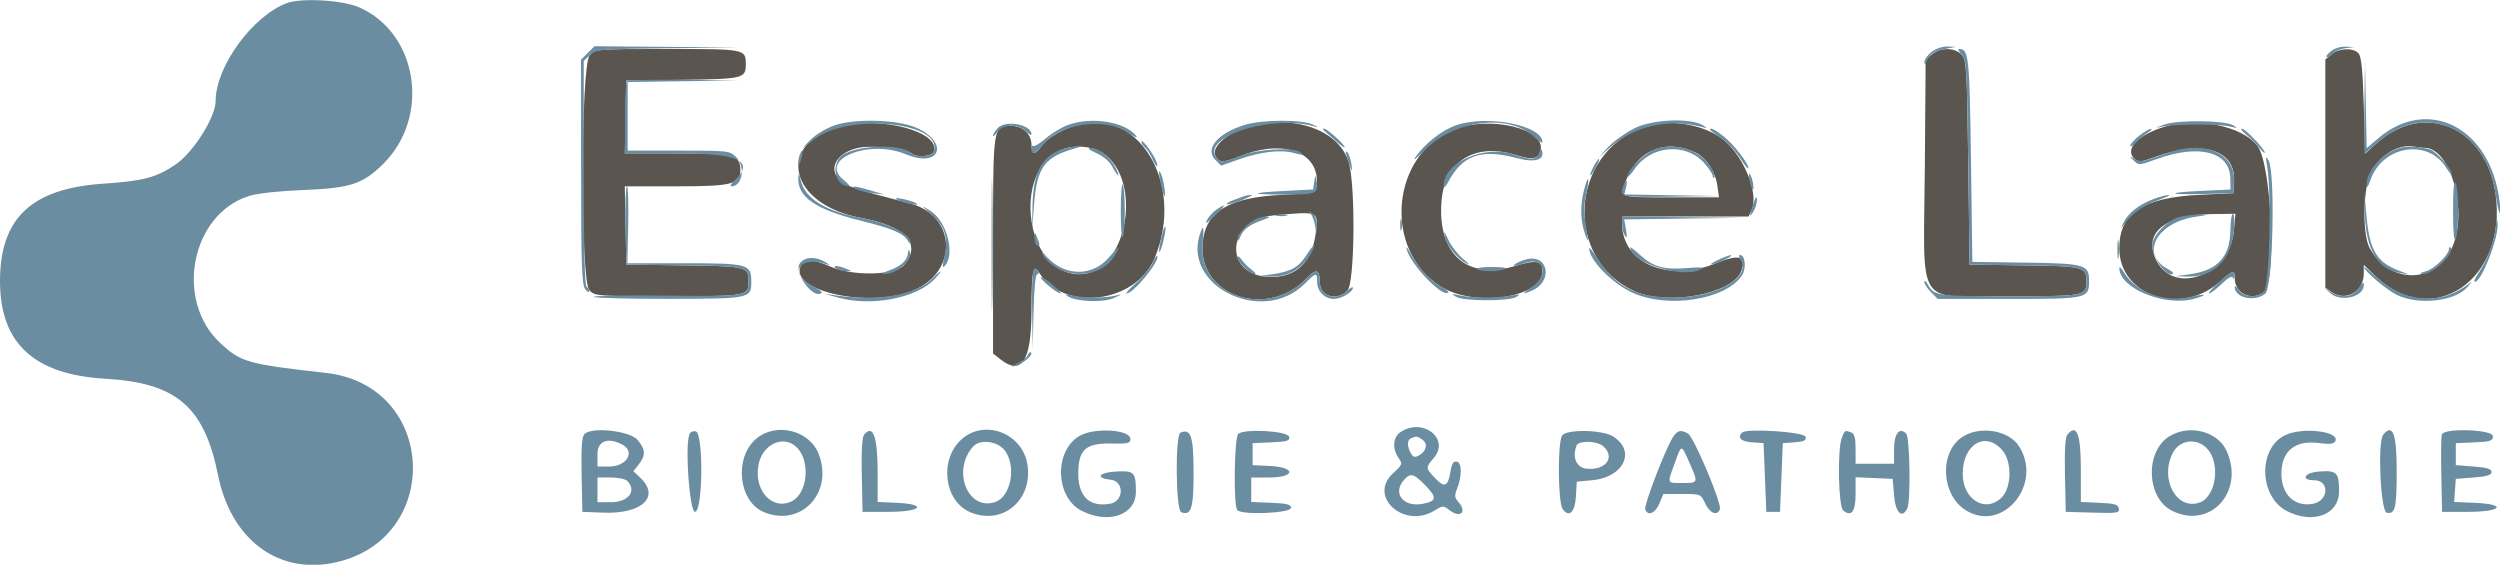 <svg xmlns:inkscape="http://www.inkscape.org/namespaces/inkscape" xmlns:sodipodi="http://sodipodi.sourceforge.net/DTD/sodipodi-0.dtd" xmlns="http://www.w3.org/2000/svg" xmlns:svg="http://www.w3.org/2000/svg" id="svg" width="221.334" height="50" viewBox="0 0 221.334 50" sodipodi:docname="espace-lab.50px.svg" inkscape:version="1.2.1 (9c6d41e410, 2022-07-14)"><defs id="defs9"></defs><g id="g297" inkscape:label="Espace Lab" transform="matrix(0.608,0,0,0.608,-8.633,-96.349)"><path id="path0" d="m 100.07,166.526 c -1.324,1.409 -1.373,32.783 -0.054,34.199 0.799,0.858 1.023,0.875 11.52,0.875 11.628,0 11.664,-0.007 11.664,-2.231 0,-2.054 -0.371,-2.143 -9.431,-2.261 L 105.4,197 l -0.111,-5.7 -0.111,-5.7 h 7.536 c 8.131,0 9.286,-0.3 9.286,-2.416 0,-2.125 -1,-2.384 -9.212,-2.384 h -7.611 l 0.111,-5.3 0.112,-5.3 8.169,-0.109 c 8.847,-0.117 9.231,-0.211 9.231,-2.26 0,-2.22 -0.056,-2.231 -11.41,-2.231 -10.407,0 -10.454,0.004 -11.32,0.926 m 195.474,-0.162 -0.944,0.765 -0.116,15.535 c -0.158,21.186 -1.612,18.936 12.236,18.936 11.214,0 11.28,-0.013 11.28,-2.231 0,-2.043 -0.397,-2.143 -9.031,-2.26 L 301,197 300.8,182.142 c -0.187,-13.893 -0.25,-14.914 -0.962,-15.7 -0.966,-1.068 -3.025,-1.105 -4.294,-0.078 m 58.156,0.013 -0.9,0.751 v 16.613 16.614 l 0.889,0.622 c 2.101,1.472 4.711,-0.032 4.711,-2.714 v -1.23 l 1.7,1.64 c 8.297,8.003 19.253,0.505 17.487,-11.967 -1.396,-9.854 -10.516,-13.63 -17.486,-7.24 l -1.501,1.377 -0.2,-6.962 c -0.146,-5.07 -0.349,-7.14 -0.749,-7.621 -0.731,-0.878 -2.832,-0.816 -3.951,0.117 m -217.415,10.57 c -9.243,2.591 -7.051,11.357 3.315,13.253 6.504,1.19 8.877,3.809 6.233,6.878 -1.308,1.518 -7.56,1.628 -10.766,0.189 -2.321,-1.041 -3.695,-1.104 -4.205,-0.193 -2.078,3.715 10.012,6.409 16.409,3.657 6.521,-2.805 6.162,-10.889 -0.562,-12.636 -8.021,-2.085 -9.224,-2.486 -10.209,-3.399 -1.84,-1.708 -0.376,-4.124 2.866,-4.729 2.058,-0.385 6.915,0.161 7.614,0.855 0.631,0.627 2.908,0.447 3.176,-0.251 1.127,-2.937 -7.904,-5.297 -13.871,-3.624 m 33.915,-0.016 c -2.124,0.833 -3.582,1.783 -4.356,2.838 -0.994,1.356 -1.444,1.303 -1.444,-0.169 0,-1.62 -1.254,-2.8 -2.977,-2.8 -2.639,0 -2.623,-0.105 -2.623,17.46 v 15.682 l 1.083,0.852 c 3.115,2.45 4.517,0.203 4.517,-7.238 0,-5.593 0.24,-6.802 1.08,-5.435 3.568,5.808 14.032,4.561 16.822,-2.006 4.701,-11.063 -2.738,-22.855 -12.102,-19.184 m 25.004,0.253 c -2.732,0.943 -4.626,2.853 -3.997,4.03 0.531,0.992 1.058,0.985 3.672,-0.045 6.436,-2.537 11.609,-0.467 11.039,4.418 -0.117,1.007 -0.149,1.014 -4.918,1.242 -7.873,0.376 -11.262,2.414 -11.68,7.023 -0.703,7.749 9.461,11.164 15.18,5.101 1.354,-1.436 1.882,-1.25 1.894,0.667 0.012,2.016 2.451,2.735 4.006,1.18 1.066,-1.066 1.211,-15.269 0.192,-18.703 -1.466,-4.937 -8.662,-7.234 -15.388,-4.913 m 30.799,0.101 c -9.262,3.555 -10.513,17.559 -2.045,22.885 4.983,3.135 14.842,1.67 14.842,-2.205 0,-1.535 -0.9,-1.706 -4,-0.762 -6.952,2.115 -11.316,-1.735 -10.698,-9.439 0.471,-5.869 4.915,-8.597 10.92,-6.705 2.376,0.749 3.166,0.595 3.501,-0.685 0.817,-3.125 -7.245,-5.114 -12.52,-3.089 m 27.55,-0.333 c -10.823,3.868 -11.69,19.202 -1.353,23.92 4.823,2.201 14.433,0.364 15.579,-2.978 0.74,-2.157 -0.332,-2.47 -3.728,-1.088 -6.959,2.832 -13.651,-0.006 -13.651,-5.79 V 190 h 9.209 9.208 l 0.449,-0.986 c 1.135,-2.491 -1.406,-8.371 -4.554,-10.537 -2.973,-2.045 -7.841,-2.71 -11.159,-1.525 m 75.847,-0.033 c -3.799,1.148 -5.824,3.228 -4.466,4.586 0.642,0.643 0.827,0.63 3.202,-0.222 6.964,-2.497 11.691,-0.952 11.373,3.717 l -0.109,1.6 -4.8,0.23 c -8.384,0.401 -11.8,2.658 -11.8,7.8 0,6.869 8.903,9.901 14.53,4.948 2.085,-1.835 2.27,-1.889 2.27,-0.667 0,2.263 2.388,3.462 4.224,2.122 1.933,-1.412 1.163,-18.786 -0.948,-21.395 -2.297,-2.838 -8.766,-4.143 -13.476,-2.719 m -154.6,3.836 c 6.015,4.101 3.41,17.647 -3.394,17.644 -8.378,-0.003 -9.951,-16.469 -1.757,-18.397 1.759,-0.414 3.898,-0.101 5.151,0.753 m 86.294,-0.079 c 1.578,0.743 2.912,2.802 3.198,4.935 l 0.213,1.589 h -7.052 c -7.882,0 -7.602,0.127 -6.299,-2.867 1.815,-4.172 5.763,-5.625 9.94,-3.657 m 106.175,-0.681 c 3.779,0.03 6.332,9.185 4.026,14.431 -2.38,5.413 -9.082,5.51 -12.029,0.174 -1.192,-2.158 -0.935,-9.594 0.4,-11.535 1.64,-2.386 4.054,-3.66 6.134,-3.238 0.44,0.089 1.101,0.165 1.469,0.168 m -161.473,12.384 c -0.523,4.197 -2.76,6.421 -6.458,6.421 -7.055,0 -6.743,-8.305 0.337,-8.967 6.566,-0.614 6.517,-0.634 6.121,2.546 m 133.695,-0.352 c -0.58,6.396 -8.613,9.552 -11.264,4.424 -2.078,-4.018 1.151,-6.724 8.129,-6.81 l 3.355,-0.041 -0.22,2.427" stroke="none" fill="#5a554f" fill-rule="evenodd"></path><path id="path2" d="M 55.953,158.926 C 50.96,160.8 45.6,168.173 45.6,173.168 c 0,2.34 -3.214,7.453 -5.807,9.237 -2.754,1.895 -4.756,2.431 -10.45,2.8 -10.534,0.681 -15.141,5 -15.142,14.195 -0.002,9.055 4.937,13.621 15.382,14.224 10.325,0.595 14.363,4.064 16.375,14.067 1.84,9.145 8.482,14.284 16.53,12.788 16.245,-3.022 15.579,-25.856 -0.808,-27.706 -11.433,-1.291 -12.377,-1.555 -15.366,-4.311 -6.783,-6.252 -4.283,-18.903 4.244,-21.483 1.211,-0.367 4.404,-0.709 7.842,-0.842 6.802,-0.262 8.682,-0.882 11.64,-3.841 6.889,-6.888 4.999,-19.017 -3.546,-22.759 -2.425,-1.062 -8.414,-1.409 -10.541,-0.611 m 43.829,7.256 -0.982,0.982 0.013,16.318 c 0.01,13.714 0.106,16.442 0.6,17.094 0.323,0.428 0.587,0.573 0.587,0.324 0,-0.249 -0.18,-0.564 -0.4,-0.7 -0.256,-0.158 -0.4,-6.114 -0.4,-16.554 v -16.307 l 0.918,-0.862 c 0.885,-0.832 1.298,-0.867 11.3,-0.977 l 10.382,-0.114 -10.518,-0.093 -10.518,-0.093 -0.982,0.982 m 195.672,-0.153 c -0.58,0.456 -1.043,1.131 -1.029,1.5 0.019,0.501 0.114,0.453 0.372,-0.188 0.43,-1.065 0.987,-1.419 2.789,-1.772 l 1.414,-0.277 -1.246,-0.046 c -0.714,-0.026 -1.696,0.308 -2.3,0.783 m 58.09,-0.042 c -0.519,0.432 -0.741,0.792 -0.493,0.8 0.248,0.007 0.666,-0.247 0.93,-0.564 0.263,-0.317 1.05,-0.648 1.749,-0.736 l 1.27,-0.159 -1.256,-0.064 c -0.74,-0.038 -1.643,0.259 -2.2,0.723 m -53.706,0.455 c 0.712,0.786 0.775,1.807 0.962,15.7 L 301,197 l 7.969,0.109 c 8.634,0.117 9.031,0.217 9.031,2.26 0,2.217 -0.072,2.231 -11.204,2.231 -10.705,0 -10.972,-0.04 -11.934,-1.8 -0.241,-0.44 -0.443,-0.567 -0.45,-0.282 -0.007,0.285 0.43,0.96 0.97,1.5 l 0.982,0.982 h 10.356 c 11.494,0 11.68,-0.042 11.68,-2.67 0,-2.325 -0.617,-2.501 -9.222,-2.621 L 301.4,196.6 301.2,181.761 c -0.203,-15.045 -0.321,-16.161 -1.711,-16.161 -0.227,0 -0.07,0.379 0.349,0.842 m 58.651,7.658 c -0.049,3.685 -0.034,6.7 0.033,6.7 0.067,0 0.787,-0.61 1.601,-1.355 6.958,-6.373 16.07,-2.577 17.466,7.278 0.428,3.021 0.921,3.91 0.58,1.045 -1.273,-10.698 -10.388,-15.393 -17.712,-9.124 l -1.636,1.401 -0.122,-6.323 -0.121,-6.322 -0.089,6.7 m -253.022,-3.833 c -0.147,0.146 -0.267,2.576 -0.267,5.4 v 5.133 h 7.6 c 9.027,0 11.388,1.13 8.325,3.984 -0.482,0.449 -0.672,0.816 -0.423,0.816 1.601,0 2.085,-2.849 0.716,-4.218 -0.972,-0.972 -1.057,-0.982 -8.4,-0.982 H 105.6 v -4.992 -4.991 l 8.1,-0.117 8.1,-0.118 -8.033,-0.091 c -4.419,-0.05 -8.154,0.029 -8.3,0.176 m 30.186,6.478 c -1.18,0.42 -2.71,1.344 -3.4,2.054 l -1.253,1.29 1.891,-1.414 c 5.131,-3.838 18.885,-2.327 17.265,1.896 -0.268,0.698 -2.545,0.878 -3.176,0.251 -1.604,-1.593 -8.955,-1.196 -10.471,0.566 -1.33,1.546 -0.493,4.22 1.317,4.21 0.206,-0.001 -0.148,-0.42 -0.787,-0.931 -3.72,-2.977 3.682,-5.997 9.11,-3.718 4.899,2.058 6.365,-1.678 1.517,-3.866 -2.697,-1.217 -9.037,-1.395 -12.013,-0.338 m 34.101,-0.098 c -0.905,0.321 -2.366,1.2 -3.247,1.954 -0.881,0.754 -1.715,1.257 -1.854,1.118 -0.139,-0.139 -0.253,0.048 -0.253,0.414 0,0.985 0.568,0.813 1.549,-0.467 2.449,-3.195 9.002,-4.192 12.48,-1.898 1.084,0.715 1.538,0.884 1.171,0.437 -1.657,-2.02 -6.419,-2.774 -9.846,-1.558 m 25.687,0.01 c -3.921,1.204 -5.855,3.507 -4.273,5.089 l 0.843,0.843 2.495,-0.88 c 3.252,-1.148 6.157,-1.495 8.08,-0.964 1.213,0.335 1.441,0.322 1.058,-0.059 -0.828,-0.824 -6.315,-0.54 -8.759,0.454 -2.623,1.067 -3.143,1.073 -3.694,0.043 -1.646,-3.076 8.848,-6.117 14.609,-4.233 0.44,0.144 0.26,-0.003 -0.4,-0.326 -1.586,-0.777 -7.383,-0.758 -9.959,0.033 m 30.865,0.024 c -2.064,0.688 -4.562,2.625 -5.984,4.639 -0.517,0.734 0.033,0.326 1.289,-0.954 4.36,-4.445 12.297,-5.415 16.001,-1.955 0.653,0.61 1.188,0.955 1.188,0.765 0,-2.434 -7.93,-4.017 -12.494,-2.495 m 25.887,0.471 c -1.323,0.669 -3.033,1.891 -3.8,2.716 l -1.393,1.498 1.682,-1.465 c 3.53,-3.077 8.416,-4.193 13.118,-2.996 1.05,0.268 1.1,0.246 0.4,-0.179 -1.864,-1.129 -7.397,-0.894 -10.007,0.426 m 77.207,-0.559 c -1.536,0.553 -1.544,0.564 -0.2,0.291 1.859,-0.377 8.289,-0.363 9.8,0.021 1.055,0.269 1.103,0.247 0.4,-0.183 -1.203,-0.736 -8.066,-0.825 -10,-0.129 m -169.938,0.538 c -0.364,0.403 -0.662,0.893 -0.662,1.089 0,0.197 0.28,-0.042 0.623,-0.531 0.814,-1.162 3.056,-1.21 4.177,-0.089 0.44,0.44 0.8,0.63 0.8,0.423 0,-1.443 -3.816,-2.132 -4.938,-0.892 m 47.558,0.372 c 0.209,0.167 0.965,0.83 1.68,1.475 0.715,0.644 1.3,1.057 1.3,0.917 0,-0.388 -2.548,-2.691 -2.98,-2.693 -0.24,-0.001 -0.24,0.11 0,0.301 m 56.18,-0.156 c 0,0.081 0.722,0.625 1.605,1.209 0.882,0.584 2.139,1.913 2.792,2.953 0.653,1.04 1.191,1.693 1.195,1.451 0.013,-0.729 -2.245,-3.608 -3.702,-4.719 -1.261,-0.961 -1.89,-1.259 -1.89,-0.894 m 62.5,0.886 c -0.715,0.564 -1.3,1.218 -1.3,1.454 0,0.237 0.417,-0.001 0.926,-0.529 0.509,-0.527 1.274,-1.172 1.7,-1.434 0.426,-0.263 0.594,-0.486 0.374,-0.496 -0.22,-0.011 -0.985,0.442 -1.7,1.005 m 15.624,-0.13 c 0.618,0.495 1.469,1.349 1.891,1.898 0.422,0.55 0.771,0.865 0.776,0.7 0.015,-0.497 -2.851,-3.501 -3.338,-3.499 -0.249,0.001 0.053,0.407 0.671,0.901 M 158.582,194.2 c 0,8.58 0.053,12.033 0.118,7.674 0.064,-4.36 0.064,-11.38 -10e-4,-15.6 -0.064,-4.221 -0.117,-0.654 -0.117,7.926 M 180.4,179.097 c 0,0.223 0.251,0.613 0.557,0.867 0.306,0.255 0.781,1.002 1.054,1.662 0.273,0.66 0.577,1.119 0.675,1.021 0.098,-0.098 -0.043,-0.599 -0.313,-1.113 -0.713,-1.354 -1.973,-2.91 -1.973,-2.437 m -10.751,0.904 c -3.563,0.841 -4.991,3.189 -5.099,8.382 l -0.079,3.817 0.29,-3.835 c 0.419,-5.54 1.528,-7.064 6.039,-8.3 1.688,-0.462 0.756,-0.514 -1.151,-0.064 m 85.865,0.065 c -1.483,0.406 -4.314,3.05 -4.314,4.028 0,0.27 0.453,-0.176 1.008,-0.991 2.372,-3.491 7.487,-3.923 10.177,-0.859 0.668,0.761 1.215,1.588 1.215,1.837 0,0.249 0.111,0.342 0.246,0.207 0.135,-0.135 -0.138,-0.866 -0.607,-1.624 -1.392,-2.253 -4.802,-3.4 -7.725,-2.598 m 108.242,-0.091 c -2.384,0.577 -4.975,3.36 -4.938,5.304 0.012,0.674 0.167,0.5 0.576,-0.648 1.781,-4.999 8.392,-6.025 11.022,-1.712 0.43,0.705 0.782,1.062 0.783,0.795 0.002,-0.677 -2.304,-3.235 -3.124,-3.465 -1.626,-0.456 -3.164,-0.553 -4.319,-0.274 m -189.883,0.802 c 1.014,0.461 1.925,1.245 2.311,1.992 0.35,0.677 0.727,1.231 0.837,1.231 0.11,0 -0.071,-0.524 -0.403,-1.165 -0.766,-1.482 -2.479,-2.838 -3.572,-2.826 -0.58,0.006 -0.321,0.247 0.827,0.768 m 64.435,-0.067 c -0.276,1.056 -1.136,1.127 -3.508,0.29 -4.403,-1.553 -10.473,1.122 -10.384,4.578 0.009,0.342 0.301,0.082 0.649,-0.578 2.079,-3.944 4.784,-4.898 9.971,-3.516 2.708,0.722 4.151,0.277 3.681,-1.134 -0.106,-0.318 -0.27,-0.174 -0.409,0.36 m 93.092,-0.444 c -0.44,0.096 -1.856,0.555 -3.148,1.021 -1.978,0.713 -2.481,0.766 -3.2,0.335 -0.82,-0.492 -0.826,-0.484 -0.144,0.227 0.687,0.717 0.785,0.71 3.4,-0.234 6.115,-2.209 10.571,-1.041 10.655,2.792 l 0.037,1.663 -3.981,0.18 c -5.431,0.245 -5.431,0.606 0,0.464 l 4.381,-0.114 0.109,-1.6 c 0.254,-3.728 -3.269,-5.784 -8.109,-4.734 m -200.751,0.749 c -0.137,0.358 -0.234,0.951 -0.215,1.318 0.019,0.367 0.193,0.136 0.387,-0.513 0.377,-1.262 0.244,-1.887 -0.172,-0.805 m 79.709,0.394 c 0.684,2.146 0.853,2.412 0.638,1.004 -0.116,-0.764 -0.393,-1.57 -0.614,-1.791 -0.272,-0.272 -0.279,-0.013 -0.024,0.787 m 133.959,1.191 c 0.701,3.967 0.33,17.831 -0.493,18.433 -1.177,0.859 -2.881,0.707 -3.601,-0.322 -0.343,-0.489 -0.623,-0.697 -0.623,-0.462 0,1.595 2.91,2.239 4.456,0.985 1.106,-0.896 1.505,-17.704 0.461,-19.434 -0.408,-0.676 -0.438,-0.552 -0.2,0.8 m -98.117,0.2 c -0.341,0.66 -0.531,1.2 -0.421,1.2 0.11,0 0.48,-0.54 0.821,-1.2 0.341,-0.66 0.531,-1.2 0.421,-1.2 -0.11,0 -0.48,0.54 -0.821,1.2 m -63.127,1.6 c 0.455,2.463 0.951,3.603 0.712,1.638 -0.118,-0.968 -0.384,-2.048 -0.593,-2.4 -0.261,-0.439 -0.298,-0.203 -0.119,0.762 m -52.632,-0.047 c -0.121,2.81 2.526,4.625 9.125,6.258 4.535,1.122 6.18,1.82 6.802,2.889 0.224,0.385 0.413,0.506 0.42,0.27 0.034,-1.219 -3.246,-2.849 -7.188,-3.57 -5.157,-0.943 -8.176,-2.819 -8.803,-5.468 -0.246,-1.04 -0.324,-1.123 -0.356,-0.379 M 268.868,184 c 0.02,1.039 0.65,2.746 0.664,1.8 0.006,-0.44 -0.143,-1.16 -0.332,-1.6 -0.211,-0.49 -0.339,-0.568 -0.332,-0.2 m -63.295,0.93 -0.173,1.129 -4,0.204 c -5.326,0.272 -5.353,0.537 -0.054,0.537 4.574,0 4.888,-0.143 4.559,-2.071 -0.146,-0.851 -0.174,-0.834 -0.332,0.201 m 39.278,1.232 c -0.584,2.321 -0.528,4.443 0.171,6.438 0.308,0.88 0.483,1.15 0.388,0.6 -0.613,-3.562 -0.65,-4.525 -0.245,-6.41 0.556,-2.595 0.307,-3.094 -0.314,-0.628 M 371.4,189.2 c 0,3.074 0.129,4.513 0.366,4.09 0.487,-0.871 0.5,-7.311 0.016,-8.162 -0.259,-0.455 -0.382,0.857 -0.382,4.072 m -194,0 c 0,2.378 0.132,4.116 0.294,3.862 0.162,-0.254 0.294,-1.992 0.294,-3.862 0,-1.87 -0.132,-3.608 -0.294,-3.862 -0.162,-0.254 -0.294,1.484 -0.294,3.862 m 73.243,-3.767 c -0.675,1.757 -0.615,1.772 6.857,1.677 l 7.1,-0.09 -6.941,-0.12 -6.941,-0.119 0.249,-0.991 c 0.276,-1.1 0.055,-1.344 -0.324,-0.357 m -145.354,5.867 0.111,5.7 8.369,0.108 c 9.081,0.118 9.431,0.203 9.431,2.292 0,2.212 -0.132,2.236 -11.918,2.113 -5.944,-0.062 -10.723,0.022 -10.621,0.187 0.103,0.165 4.991,0.294 10.863,0.287 11.864,-0.014 12.076,-0.057 12.076,-2.469 0,-2.599 -0.426,-2.718 -9.753,-2.718 h -8.289 l 0.121,-5.601 c 0.067,-3.08 -0.019,-5.6 -0.19,-5.6 -0.171,0.001 -0.261,2.566 -0.2,5.701 m 33.549,-5.302 c 0.352,0.205 1.432,0.468 2.4,0.585 l 1.762,0.213 -2,-0.59 c -2.282,-0.674 -3.091,-0.752 -2.162,-0.208 m 219.733,3.815 c 0.164,4.996 1.9,7.887 5.043,8.398 l 1.386,0.226 -1.526,-0.581 c -3.207,-1.219 -4.234,-2.975 -4.691,-8.021 l -0.33,-3.635 0.118,3.613 M 195.2,187.089 c -0.33,0.124 -1.03,0.385 -1.555,0.58 -0.526,0.194 -0.875,0.434 -0.777,0.533 0.099,0.098 1.069,-0.169 2.156,-0.593 1.087,-0.424 1.706,-0.766 1.376,-0.759 -0.33,0.007 -0.87,0.115 -1.2,0.239 m 132.683,0.324 c -2.197,0.807 -3.809,2.068 -4.495,3.519 -0.33,0.697 -0.372,0.919 -0.094,0.492 1.066,-1.636 2.956,-3.042 5.089,-3.787 1.219,-0.425 1.947,-0.775 1.617,-0.777 -0.33,-0.002 -1.283,0.247 -2.117,0.553 M 144.8,187.537 c 0.33,0.204 1.23,0.49 2,0.634 0.93,0.175 1.199,0.139 0.8,-0.108 -0.33,-0.204 -1.23,-0.49 -2,-0.634 -0.93,-0.175 -1.199,-0.139 -0.8,0.108 m 124.528,1.163 c -0.414,1.328 -0.403,1.411 0.102,0.724 0.478,-0.651 0.809,-2.224 0.468,-2.224 -0.056,0 -0.313,0.675 -0.57,1.5 m -119.443,1.051 c 1.948,1.718 2.445,3.395 1.818,6.136 -0.283,1.234 -0.279,1.649 0.011,1.359 1.669,-1.669 0.381,-6.613 -2.118,-8.132 -1.326,-0.806 -1.311,-0.774 0.289,0.637 m 41.407,-0.73 c -0.487,0.341 -1.09,1.016 -1.339,1.5 -0.327,0.633 -0.048,0.493 0.997,-0.499 1.341,-1.275 1.627,-1.622 1.339,-1.622 -0.061,0 -0.51,0.279 -0.997,0.621 m 13.773,0.579 c 0.255,0.33 0.543,1.14 0.64,1.8 l 0.175,1.2 0.06,-1.251 c 0.037,-0.772 -0.208,-1.461 -0.64,-1.8 -0.609,-0.478 -0.64,-0.471 -0.235,0.051 m -4.965,0.276 c 0.385,0.1 1.015,0.1 1.4,0 0.385,-0.101 0.07,-0.183 -0.7,-0.183 -0.77,0 -1.085,0.082 -0.7,0.183 m 131.408,0.203 c -1.785,0.474 -3.908,2.732 -3.908,4.155 0,1.822 2.255,4.844 3.034,4.066 0.09,-0.091 -0.265,-0.396 -0.79,-0.677 -4.062,-2.173 -1.605,-6.759 4.066,-7.59 1.915,-0.28 2.028,-0.337 0.69,-0.343 -0.88,-0.004 -2.271,0.171 -3.092,0.389 m 7.468,1.887 c -0.039,3.928 -1.853,5.885 -5.976,6.448 l -2,0.273 1.651,0.057 c 3.883,0.132 6.447,-2.386 6.84,-6.717 0.121,-1.335 0.06,-2.426 -0.135,-2.425 -0.196,0.002 -0.367,1.065 -0.38,2.364 m -143.162,-0.725 c -0.778,0.683 -1.403,1.538 -1.389,1.9 0.02,0.502 0.105,0.464 0.356,-0.155 0.444,-1.096 1.316,-1.772 3.115,-2.414 1.366,-0.487 1.404,-0.539 0.418,-0.554 -0.663,-0.011 -1.637,0.466 -2.5,1.223 m 22.279,-0.041 c 0,0.77 0.082,1.085 0.183,0.7 0.1,-0.385 0.1,-1.015 0,-1.4 -0.101,-0.385 -0.183,-0.07 -0.183,0.7 m 32.313,-0.1 c 0.003,0.605 0.19,1.37 0.415,1.7 0.295,0.433 0.337,0.186 0.151,-0.892 l -0.258,-1.492 8.743,-0.116 8.743,-0.116 -8.9,-0.092 -8.9,-0.092 0.006,1.1 m 127.254,-0.073 c -0.095,1.945 -1.165,5.122 -2.278,6.761 -0.562,0.828 -0.959,1.568 -0.882,1.645 0.768,0.769 3.683,-6.57 3.387,-8.528 -0.165,-1.093 -0.168,-1.092 -0.227,0.122 m -194.347,2.014 c -0.246,1.077 -0.384,2.021 -0.307,2.099 0.223,0.222 1.057,-3.15 0.898,-3.628 -0.078,-0.235 -0.344,0.453 -0.591,1.529 m 5.73,-0.808 c -2.987,7.783 8.959,13.738 15.147,7.551 1.676,-1.677 1.81,-1.695 1.81,-0.246 0,1.361 1.092,2.462 2.442,2.462 1.052,0 2.758,-1.004 2.758,-1.623 0,-0.207 -0.36,-0.017 -0.8,0.423 -1.555,1.555 -3.994,0.836 -4.006,-1.18 -0.012,-1.917 -0.54,-2.103 -1.894,-0.667 -5.696,6.038 -15.883,2.649 -15.185,-5.052 0.215,-2.368 0.15,-2.768 -0.272,-1.668 M 224.601,193 c 0.272,1.274 1.87,3.206 3.199,3.867 0.44,0.219 0.192,-0.097 -0.55,-0.703 -0.743,-0.605 -1.7,-1.835 -2.127,-2.732 -0.653,-1.371 -0.737,-1.44 -0.522,-0.432 m -59.773,0.076 c -0.015,0.482 0.152,0.988 0.372,1.124 0.473,0.292 0.473,-0.099 0,-1.2 -0.331,-0.771 -0.345,-0.769 -0.372,0.076 M 322.52,194.8 c 0,1.21 0.075,1.705 0.167,1.1 0.091,-0.605 0.091,-1.595 0,-2.2 -0.092,-0.605 -0.167,-0.11 -0.167,1.1 m -118.076,0.8 c -1.119,1.782 -2.296,2.439 -5.044,2.814 l -2,0.273 1.651,0.057 c 2.756,0.094 4.848,-1.113 6.15,-3.547 0.797,-1.487 0.246,-1.195 -0.757,0.403 m 14.595,-0.8 c 0.6,2.238 5.242,7.053 6.035,6.259 0.11,-0.11 -0.311,-0.468 -0.937,-0.795 -1.552,-0.813 -3.549,-2.956 -4.542,-4.873 -0.464,-0.898 -0.707,-1.155 -0.556,-0.591 m -43.439,1.235 c -2.328,2.669 -6.229,2.683 -8.779,0.031 -0.856,-0.89 -1.161,-1.078 -0.776,-0.479 2.36,3.67 8.354,3.709 10.492,0.068 0.969,-1.65 0.759,-1.565 -0.937,0.38 m 70.001,-1.413 c 0.007,1.698 3.286,5.068 6.283,6.456 5.144,2.383 13.646,1.042 15.981,-2.52 0.647,-0.989 0.464,-2.958 -0.276,-2.958 -0.231,0 -0.196,0.32 0.085,0.77 1.573,2.519 -3.586,5.405 -9.674,5.411 -5.561,0.005 -8.511,-1.505 -11.254,-5.759 -0.63,-0.978 -1.145,-1.608 -1.145,-1.4 m 5.999,-0.13 c 0,2.288 7.925,4.682 10.373,3.133 0.359,-0.227 -0.335,-0.28 -1.86,-0.142 -3.45,0.313 -5.117,-0.108 -6.937,-1.752 -0.867,-0.783 -1.576,-1.341 -1.576,-1.239 m 119.2,0.211 c 0,0.856 -2.089,2.898 -3.333,3.258 -0.948,0.274 -1.048,0.376 -0.398,0.403 1.41,0.058 4.689,-3.139 3.963,-3.865 -0.127,-0.128 -0.232,-0.036 -0.232,0.204 m -224.368,0.521 c -0.055,1.077 -0.986,1.985 -2.637,2.573 -0.877,0.312 -1.292,0.576 -0.921,0.585 1.878,0.049 4.293,-2.031 3.795,-3.269 -0.142,-0.355 -0.216,-0.32 -0.237,0.111 M 182,196.801 c -0.28,0.675 -1.319,1.94 -2.311,2.813 -0.991,0.872 -1.636,1.586 -1.434,1.586 1.012,0 4.986,-4.892 4.428,-5.45 -0.096,-0.097 -0.404,0.376 -0.683,1.051 m 12.4,-0.872 c 0,0.658 1.813,2.471 2.471,2.471 0.279,0 0.113,-0.276 -0.369,-0.613 -0.481,-0.338 -1.151,-1.008 -1.489,-1.489 -0.337,-0.482 -0.613,-0.648 -0.613,-0.369 m 69.8,0.478 c -0.892,0.438 -1.158,0.677 -0.6,0.54 1.169,-0.288 3.186,-1.312 2.6,-1.32 -0.22,-0.004 -1.12,0.348 -2,0.78 m -133.533,0.419 c -0.948,1.353 2.053,5.387 3.174,4.267 0.123,-0.124 -0.396,-0.519 -1.153,-0.878 -3.827,-1.816 -2.137,-4.682 1.912,-3.244 0.52,0.185 0.45,0.07 -0.2,-0.329 -1.43,-0.877 -3.046,-0.798 -3.733,0.184 m 104.733,-0.22 c -1.394,0.648 -0.764,0.789 0.827,0.184 2.809,-1.068 3.624,1.744 1.014,3.497 -1.5,1.007 -1.437,1.167 0.17,0.435 1.517,-0.691 2.269,-2.307 1.653,-3.55 -0.572,-1.152 -1.948,-1.365 -3.664,-0.566 M 136,197.6 c 0.33,0.213 0.96,0.378 1.4,0.366 l 0.8,-0.022 -0.8,-0.344 c -1.196,-0.514 -2.195,-0.514 -1.4,0 m 93.298,0.069 c 0.618,0.393 3.035,0.38 4.058,-0.022 0.447,-0.175 -0.332,-0.297 -1.902,-0.297 -1.475,0 -2.435,0.142 -2.156,0.319 m 93.503,-0.17 c -0.008,2.951 6.631,5.665 10.937,4.47 2.16,-0.6 1.659,-0.795 -0.673,-0.261 -3.66,0.837 -7.801,-0.672 -9.503,-3.463 -0.417,-0.685 -0.76,-1.021 -0.761,-0.746 m 35.65,-0.075 c 0.241,0.686 3.235,3.209 4.694,3.955 3.074,1.573 8.499,1.009 10.308,-1.071 l 0.747,-0.859 -1.204,0.834 c -3.91,2.71 -9.048,2.065 -12.945,-1.626 -0.962,-0.912 -1.682,-1.466 -1.6,-1.233 m -193.963,6.076 0.087,5.9 0.124,-5.5 c 0.077,-3.43 0.279,-5.5 0.536,-5.5 0.227,0 0.301,-0.18 0.165,-0.4 -0.769,-1.244 -0.992,0.105 -0.912,5.5 m -14.458,-4.532 c -2.245,2.389 -7.708,3.399 -13.83,2.557 l -2,-0.276 2.2,0.591 c 4.772,1.282 11.239,0.033 13.828,-2.669 0.617,-0.644 1.029,-1.171 0.917,-1.171 -0.113,0 -0.615,0.435 -1.115,0.968 m 187.219,0.648 c -0.964,0.871 -1.576,1.584 -1.362,1.584 0.215,0 1.034,-0.626 1.822,-1.39 0.92,-0.894 1.502,-1.215 1.629,-0.9 0.114,0.281 0.212,0.191 0.23,-0.21 0.046,-1.016 -0.359,-0.856 -2.319,0.916 M 166.8,200 c 0.77,0.648 1.573,1.183 1.785,1.189 0.212,0.006 -0.238,-0.522 -1,-1.173 -0.762,-0.651 -1.565,-1.186 -1.785,-1.189 -0.22,-0.003 0.23,0.525 1,1.173 m 190.681,0.613 c -0.841,1.156 -2.414,1.299 -3.892,0.355 l -0.989,-0.632 0.944,0.832 c 1.537,1.354 4.856,0.545 4.856,-1.184 0,-0.554 -0.116,-0.474 -0.919,0.629 m -187.742,1.035 c 1.323,0.779 5.128,0.9 6.661,0.213 1.297,-0.582 1.311,-0.607 0.2,-0.344 -1.552,0.366 -4.424,0.362 -6.2,-0.01 -1.102,-0.231 -1.243,-0.201 -0.661,0.141 m 56.461,0.029 c 1.035,0.663 7.703,0.689 8.8,0.035 0.672,-0.401 0.544,-0.432 -0.8,-0.195 -2.124,0.376 -5.665,0.359 -7.4,-0.034 -1.226,-0.278 -1.301,-0.254 -0.6,0.194 m -62.335,8.498 c -0.129,0.336 -0.826,0.882 -1.55,1.213 -0.932,0.428 -1.024,0.534 -0.315,0.366 1.101,-0.262 2.689,-1.599 2.327,-1.96 -0.125,-0.126 -0.333,0.046 -0.462,0.381 m 54.224,11.248 c -1.062,0.743 -1.17,2.397 -0.245,3.719 0.62,0.884 0.589,0.971 -0.8,2.243 -3.695,3.385 1.585,8.145 6.03,5.435 1.229,-0.749 1.306,-0.751 2.2,-0.058 1.585,1.23 2.605,0.252 1.273,-1.22 -0.532,-0.588 -0.57,-0.927 -0.205,-1.832 0.756,-1.871 0.754,-3.859 -0.003,-4.016 -0.497,-0.104 -0.729,0.264 -0.935,1.482 -0.366,2.167 -0.877,2.371 -2.253,0.899 -1.396,-1.493 -1.394,-1.47 -0.151,-2.948 2.386,-2.836 -1.724,-5.936 -4.911,-3.704 m -118.82,0.294 c -0.35,0.421 -0.46,2.146 -0.381,5.938 L 99,233 l 2.995,0.119 c 5.698,0.228 8.394,-2.311 5.42,-5.105 l -0.985,-0.926 0.785,-0.998 c 1.034,-1.315 0.99,-2.207 -0.176,-3.563 -1.172,-1.362 -6.823,-1.952 -7.77,-0.81 m 15.318,-0.026 c -0.668,1.739 0.02,11.309 0.813,11.309 1.16,0 1.257,-11.501 0.099,-11.724 -0.386,-0.074 -0.796,0.112 -0.912,0.415 m 9.657,0.724 c -3.185,2.797 -2.489,9.088 1.174,10.618 5.396,2.255 10.168,-2.765 8.008,-8.422 -1.352,-3.539 -6.304,-4.723 -9.182,-2.196 m 15.793,-0.66 c -0.31,0.374 -0.424,2.301 -0.349,5.9 L 139.8,233 h 3.8 c 4.827,0 5.757,-1.114 1.1,-1.318 l -2.7,-0.119 v -4.155 c 0,-5.334 -0.657,-7.226 -1.963,-5.653 m 14.215,0.653 c -3.328,2.922 -2.621,9.015 1.235,10.647 4.649,1.968 9.104,-1.717 8.329,-6.889 -0.687,-4.582 -6.171,-6.737 -9.564,-3.758 m 17.067,-0.424 c -3.66,2.232 -3.436,8.902 0.365,10.854 3.91,2.007 7.916,0.622 7.916,-2.738 0,-2.912 -0.224,-3.133 -3,-2.962 -2.442,0.151 -2.902,0.967 -0.669,1.187 1.971,0.195 1.941,3.113 -0.035,3.483 -2.981,0.56 -4.665,-0.981 -4.683,-4.286 -0.02,-3.548 1.036,-4.539 4.755,-4.466 2.465,0.048 2.832,-0.036 2.832,-0.654 0,-1.417 -5.351,-1.717 -7.481,-0.418 m 14.781,-0.519 c -0.803,0.324 -0.704,11.282 0.105,11.592 1.434,0.55 1.795,-0.563 1.795,-5.532 0,-5.54 -0.358,-6.682 -1.9,-6.06 m 8.394,0.201 c -0.567,0.567 -0.701,10.188 -0.154,11.05 0.506,0.798 7.86,0.503 7.86,-0.316 0,-0.467 -0.641,-0.626 -2.9,-0.718 l -2.9,-0.117 V 229.782 228 h 2.6 c 3.858,0 3.948,-1.498 0.1,-1.681 l -2.5,-0.119 v -1.6 -1.6 l 2.726,-0.119 c 2.316,-0.101 2.706,-0.221 2.595,-0.8 -0.166,-0.872 -6.61,-1.232 -7.427,-0.415 m 47.146,0.259 c -0.656,1.226 -0.574,9.738 0.102,10.664 0.955,1.306 1.801,0.49 1.936,-1.868 l 0.122,-2.121 2.218,-0.2 c 4.625,-0.417 6.467,-4.245 3.07,-6.38 -1.602,-1.008 -6.923,-1.075 -7.448,-0.095 m 16.156,0.225 c -1.068,1.629 -4.252,9.926 -4.031,10.502 0.387,1.01 1.47,0.562 2.061,-0.852 l 0.585,-1.4 h 2.72 c 2.716,0 2.722,0.003 3.388,1.4 0.682,1.43 1.735,1.846 2.122,0.838 0.316,-0.823 -3.806,-10.591 -4.663,-11.05 -1.093,-0.585 -1.499,-0.48 -2.182,0.562 m 10.083,-0.696 c -0.739,0.739 -0.17,1.308 1.421,1.423 l 1.7,0.123 0.2,5 0.2,5 h 1 1 l 0.2,-5 0.2,-5 1.725,-0.124 c 1.367,-0.099 1.698,-0.264 1.595,-0.8 -0.136,-0.707 -8.587,-1.275 -9.241,-0.622 m 14.511,0.772 c -0.658,1.73 -0.498,9.987 0.205,10.57 1.195,0.992 1.805,0.181 1.805,-2.402 v -2.431 l 2.7,0.119 2.7,0.118 0.2,2.396 c 0.211,2.53 1.131,3.453 1.922,1.928 0.521,-1.006 0.389,-10.373 -0.155,-10.917 -0.983,-0.983 -1.767,0.008 -1.767,2.236 V 226 h -2.8 -2.8 v -2.157 c 0,-1.598 -0.164,-2.22 -0.633,-2.4 -0.922,-0.354 -0.951,-0.338 -1.377,0.783 m 17.686,-0.216 c -3.534,2.155 -3.285,8.533 0.42,10.792 5.4,3.292 11.268,-3.907 7.666,-9.405 -1.477,-2.253 -5.526,-2.947 -8.086,-1.387 m 15.161,-0.255 c -0.31,0.374 -0.424,2.301 -0.349,5.9 L 315,233 l 3.932,0.115 c 3.594,0.105 3.921,0.053 3.796,-0.6 -0.112,-0.588 -0.616,-0.736 -2.832,-0.833 l -2.696,-0.119 v -4.701 c 0,-5.221 -0.591,-6.759 -1.963,-5.107 m 14.882,0.229 c -3.596,2.193 -3.397,8.94 0.32,10.836 5.554,2.834 10.682,-2.75 7.984,-8.693 -1.294,-2.85 -5.404,-3.911 -8.304,-2.143 m 16.796,-0.132 c -3.967,1.956 -3.768,8.966 0.313,11.047 3.795,1.935 7.572,0.509 7.572,-2.859 0,-2.801 -0.322,-3.116 -2.98,-2.904 -2.094,0.166 -2.656,1.264 -0.647,1.264 2.275,0 2.134,2.994 -0.162,3.424 -2.667,0.501 -4.593,-1.316 -4.605,-4.344 -0.013,-3.348 1.992,-4.975 5.531,-4.489 1.387,0.191 2.068,0.125 2.281,-0.22 0.911,-1.474 -4.736,-2.185 -7.303,-0.919 m 14.322,-0.097 c -0.862,1.039 -0.402,11.204 0.515,11.379 1.219,0.234 1.435,-0.66 1.442,-5.954 0.007,-5.545 -0.558,-7.11 -1.957,-5.425 m 8.538,-0.035 c -0.11,0.286 -0.149,2.941 -0.087,5.9 L 369.8,233 h 3.8 c 4.98,0 5.728,-1.122 0.878,-1.318 l -2.922,-0.118 0.122,-1.682 0.122,-1.682 2.6,-0.2 c 1.956,-0.15 2.6,-0.349 2.6,-0.8 0,-0.451 -0.644,-0.65 -2.6,-0.8 l -2.6,-0.2 v -1.6 -1.6 l 2.7,-0.118 c 2.372,-0.104 2.7,-0.214 2.7,-0.9 0,-0.976 -7.055,-1.225 -7.425,-0.262 m -148.43,0.791 c 0.815,0.595 0.537,1.71 -0.575,2.305 -0.572,0.306 -0.829,0.221 -1.153,-0.385 -0.56,-1.045 -0.526,-1.92 0.083,-2.166 0.782,-0.316 0.902,-0.298 1.645,0.246 m -116.519,0.703 c 1.922,1.028 0.631,3.186 -1.906,3.186 h -1.72 v -1.8 c 0,-1.935 1.517,-2.515 3.626,-1.386 m 25.484,0.49 c 1.914,2.038 1.463,6.572 -0.768,7.726 -2.805,1.451 -5.55,-1.43 -4.92,-5.162 0.534,-3.16 3.761,-4.615 5.688,-2.564 m 30.221,0.386 c 1.694,2.278 0.876,6.681 -1.388,7.47 -4.009,1.397 -6.402,-4.579 -3.236,-8.078 1.011,-1.117 3.593,-0.778 4.624,0.608 m 87.138,-0.628 c 1.768,1.6 0.385,3.491 -2.386,3.261 -1.515,-0.126 -2.192,-1.619 -1.524,-3.361 0.302,-0.787 3.005,-0.718 3.91,0.1 m 58.138,0.619 c 1.384,1.645 1.316,5.374 -0.125,6.815 -2.349,2.348 -5.682,0.337 -5.682,-3.429 0,-4.346 3.354,-6.301 5.807,-3.386 m 29.781,-0.294 c 1.969,2.096 1.33,6.932 -1.035,7.831 -3.374,1.283 -5.938,-3.378 -3.961,-7.202 0.996,-1.926 3.483,-2.239 4.996,-0.629 m -75.383,2.063 c 1.309,2.959 1.312,2.95 -1.005,2.95 -2.315,0 -2.249,0.164 -1.146,-2.859 1.038,-2.847 0.934,-2.843 2.151,-0.091 m -38.44,3.314 c 1.718,1.76 1.638,2.287 -0.41,2.671 -2.838,0.532 -4.449,-1.563 -2.693,-3.504 0.946,-1.045 1.384,-0.927 3.103,0.833 M 105.52,228.48 c 1.469,1.469 0.2,3.12 -2.4,3.12 h -1.92 v -1.8 -1.8 h 1.92 c 1.056,0 2.136,0.216 2.4,0.48" stroke="none" fill="#6b8da1" fill-rule="evenodd"></path></g></svg>